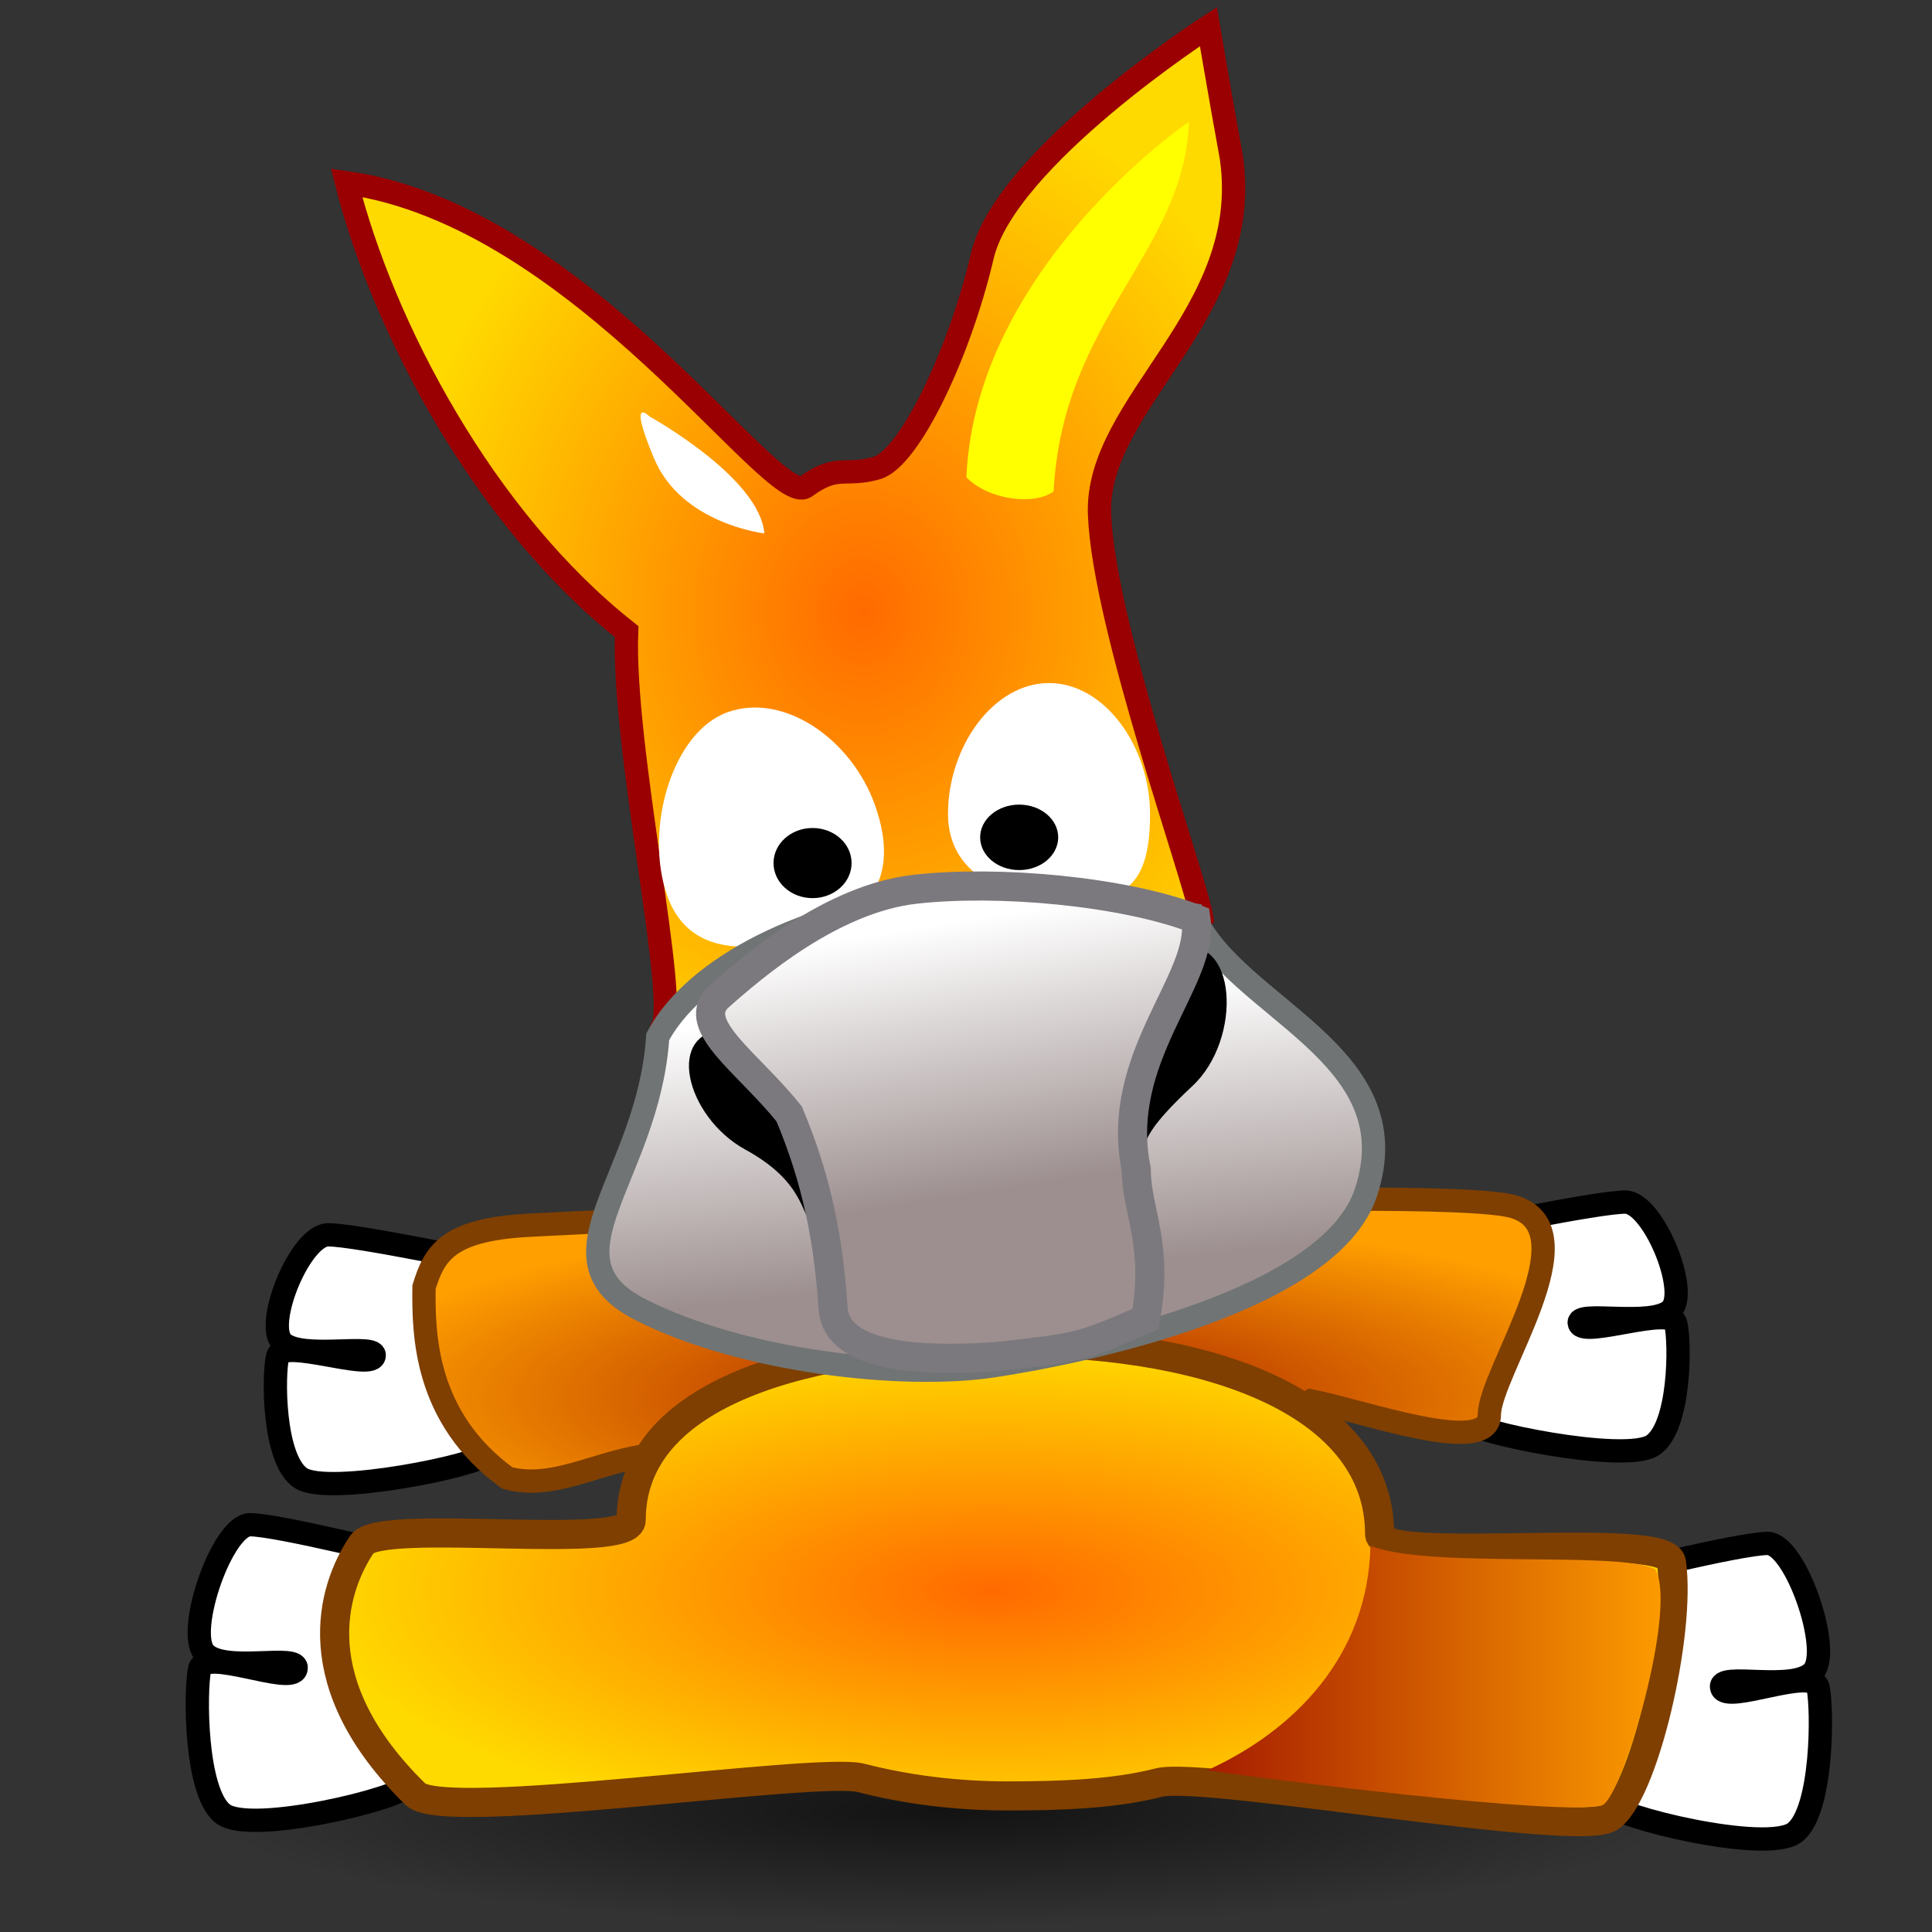 <?xml version="1.0" encoding="UTF-8" standalone="no"?>
<!DOCTYPE svg PUBLIC "-//W3C//DTD SVG 20010904//EN"
"http://www.w3.org/TR/2001/REC-SVG-20010904/DTD/svg10.dtd">
<!-- Created with Sodipodi ("http://www.sodipodi.com/") --><svg height="437.5" id="svg1" sodipodi:docbase="/usr/share/icons/Lemon/scalable/apps/" sodipodi:docname="/usr/share/icons/Lemon/scalable/apps/xmule.svg" sodipodi:version="0.34" version="1.0" width="437.5" x="0" xmlns="http://www.w3.org/2000/svg" xmlns:sodipodi="http://sodipodi.sourceforge.net/DTD/sodipodi-0.dtd" xmlns:xlink="http://www.w3.org/1999/xlink" y="0">
  <rect width="100%" height="100%" fill="#333333" stroke="none"/>
  <sodipodi:namedview id="base"/>
  <defs id="defs3">
    <linearGradient id="linearGradient644">
      <stop id="stop645" offset="0" style="stop-color:#000000;stop-opacity:0.635;"/>
      <stop id="stop646" offset="1" style="stop-color:#000000;stop-opacity:0;"/>
    </linearGradient>
    <linearGradient id="linearGradient642">
      <stop id="stop643" offset="0" style="stop-color:#ffffff;stop-opacity:1;"/>
      <stop id="stop644" offset="1" style="stop-color:#9d8f8f;stop-opacity:1;"/>
    </linearGradient>
    <linearGradient id="linearGradient573">
      <stop id="stop574" offset="0" style="stop-color:#ff6a00;stop-opacity:1;"/>
      <stop id="stop575" offset="1" style="stop-color:#ffda00;stop-opacity:1;"/>
    </linearGradient>
    <linearGradient id="linearGradient51">
      <stop id="stop52" offset="0" style="stop-color:#a61d00;stop-opacity:1;"/>
      <stop id="stop53" offset="1" style="stop-color:#ff9f00;stop-opacity:1;"/>
    </linearGradient>
    <linearGradient id="linearGradient54" x1="0.587" x2="0.682" xlink:href="#linearGradient642" y1="0.227" y2="0.766"/>
    <linearGradient id="linearGradient55" x1="0.342" x2="0.436" xlink:href="#linearGradient642" y1="0.117" y2="0.672"/>
    <radialGradient cx="0.569" cy="0.57" fx="0.569" fy="0.57" id="radialGradient717" r="0.524" xlink:href="#linearGradient573"/>
    <radialGradient id="radialGradient718" xlink:href="#linearGradient573"/>
    <linearGradient id="linearGradient576" x1="-2.09885627e-7" x2="1" xlink:href="#linearGradient51" y1="2.79312189e-7" y2="2.79312189e-7"/>
    <radialGradient cx="0.502" cy="0.692" fx="0.502" fy="0.692" id="radialGradient641" r="0.585" xlink:href="#linearGradient51"/>
    <radialGradient cx="0.492" cy="0.6" fx="0.492" fy="0.6" id="radialGradient647" r="0.379" xlink:href="#linearGradient644"/>
    <linearGradient id="linearGradient643" xlink:href="#linearGradient642"/>
  </defs>
  <path d="M -2.814 368.569 L -2.814 437.5 L 437.5 437.5 L 437.5 368.569 L -2.814 368.569 z " id="path641" style="font-size:12;fill:url(#radialGradient647);fill-rule:evenodd;stroke:none;stroke-opacity:1;"/>
  <path d="M 272.166 207.95 C 270.696 198.965 250.027 141.968 248.988 116.555 C 247.948 91.143 284.033 71.235 278.834 35.627 C 276.449 22.527 273.636 6.025 273.636 6.025 C 273.636 6.025 227.642 35.734 222.444 57.97 C 217.245 80.206 205.868 103.849 198.59 105.967 C 191.312 108.085 189.722 104.908 182.444 110.202 C 175.165 115.496 131.496 48.788 78.469 41.376 C 86.787 74.201 109.661 117.614 141.893 143.027 C 140.854 169.499 154.014 227.554 149.855 232.849 C 145.696 238.143 267.629 213.683 272.166 207.95 z " id="path630" sodipodi:nodetypes="ccccccccccc" style="font-size:12;fill:url(#radialGradient717);fill-rule:evenodd;stroke:#9a0002;stroke-width:5.274;"/>
  <path d="M 260.425 184.323 C 260.425 199.527 255.508 204.078 242.875 204.078 C 230.242 204.078 214.676 199.527 214.676 184.323 C 214.676 169.118 224.917 154.675 237.55 154.675 C 250.184 154.675 260.425 169.118 260.425 184.323 z " id="path623" sodipodi:nodetypes="ccccc" style="font-size:12;fill:#ffffff;fill-rule:evenodd;stroke-width:1;fill-opacity:1;stroke:none;stroke-opacity:1;"/>
  <path d="M 331.652 278.562 C 331.652 278.562 361.804 272.209 368.043 272.209 C 374.281 272.209 382.599 292.327 378.44 296.562 C 374.281 300.798 356.606 296.562 357.646 299.739 C 358.685 302.916 378.44 295.504 379.48 299.739 C 380.52 303.974 380.52 323.034 374.281 327.27 C 368.043 331.505 332.692 324.093 332.692 321.975 C 332.692 319.858 332.692 278.562 331.652 278.562 z " id="path634" style="font-size:12;fill:#ffffff;fill-rule:evenodd;stroke:#000000;stroke-width:5.274;"/>
  <path d="M 110.701 285.974 C 110.701 285.974 80.548 279.621 74.31 279.621 C 68.071 279.621 59.753 299.739 63.912 303.974 C 68.071 308.21 85.747 303.974 84.707 307.151 C 83.668 310.328 63.912 302.916 62.873 307.151 C 61.833 311.387 61.833 330.446 68.071 334.682 C 74.31 338.917 109.661 331.505 109.661 329.387 C 109.661 327.27 109.661 285.974 110.701 285.974 z " id="path633" style="font-size:12;fill:#ffffff;fill-rule:evenodd;stroke:#000000;stroke-width:5.274;"/>
  <path d="M 198.18 182.438 C 203.455 197.449 197.992 206.52 185.274 210.978 C 172.557 215.435 156.361 217.827 151.086 202.816 C 145.811 187.806 152.15 165.697 164.868 161.24 C 177.585 156.782 192.905 167.428 198.18 182.438 z " id="path626" sodipodi:nodetypes="ccccc" style="font-size:12;fill:#ffffff;fill-rule:evenodd;stroke-width:1;fill-opacity:1;"/>
  <path d="M 296.868 317.226 C 308.632 319.472 337.262 329.932 337.262 320.403 C 337.262 310.873 360.471 278.562 342.795 273.267 C 325.12 267.973 136.695 276.444 119.019 277.503 C 101.343 278.562 98.35 283.909 96.018 291.45 C 95.892 301.985 96.071 321.023 114.86 334.682 C 126.297 337.858 137.734 329.387 150.212 329.387 C 162.689 329.387 284.391 324.638 296.868 317.226 z " id="path617" sodipodi:nodetypes="cccccccc" style="font-size:12;fill:url(#radialGradient641);fill-rule:evenodd;stroke:#7f3f00;stroke-width:5.274;"/>
  <path d="M 363.884 357.053 C 363.884 357.053 394.037 349.506 400.275 349.506 C 406.514 349.506 414.832 373.405 410.673 378.436 C 406.514 383.468 388.838 378.436 389.878 382.21 C 390.917 385.983 410.673 377.178 411.712 382.21 C 412.752 387.241 412.752 409.882 406.514 414.914 C 400.275 419.945 364.924 411.14 364.924 408.625 C 364.924 406.109 364.924 357.053 363.884 357.053 z " id="path635" style="font-size:12;fill:#ffffff;fill-rule:evenodd;stroke:#000000;stroke-width:5.274;"/>
  <path d="M 93.025 352.817 C 93.025 352.817 62.873 345.27 56.634 345.27 C 50.396 345.27 42.078 369.169 46.237 374.201 C 50.396 379.232 68.071 374.201 67.032 377.974 C 65.992 381.748 46.237 372.943 45.197 377.974 C 44.157 383.006 44.157 405.647 50.396 410.678 C 56.634 415.71 91.986 406.905 91.986 404.389 C 91.986 401.873 91.986 352.817 93.025 352.817 z " id="path636" style="font-size:12;fill:#ffffff;fill-rule:evenodd;stroke:#000000;stroke-width:5.274;"/>
  <path d="M 312.412 347.388 C 312.412 354.552 377.75 346.251 378.494 353.819 C 380.797 369.759 372.096 406.912 364.382 411.606 C 356.667 416.301 272.619 401.041 262.419 403.666 C 252.219 406.292 239.964 406.685 228.193 406.685 C 216.421 406.685 205.206 405.233 195.006 402.607 C 184.805 399.982 100.436 412.786 94.083 406.312 C 68.693 381.499 74.927 360.026 82.05 349.583 C 86.701 343.633 142.933 351.375 142.933 344.211 C 142.933 315.556 182.145 303.974 229.232 303.974 C 276.32 303.974 312.412 318.733 312.412 347.388 z " id="path619" sodipodi:nodetypes="cssscsssccc" style="font-size:12;fill:url(#radialGradient718);fill-rule:evenodd;stroke:#7f3f00;stroke-width:6.593;"/>
  <path d="M 192.841 195.441 C 192.841 199.827 188.884 203.382 184.003 203.382 C 179.122 203.382 175.165 199.827 175.165 195.441 C 175.165 191.055 179.122 187.499 184.003 187.499 C 188.884 187.499 192.841 191.055 192.841 195.441 z " id="path628" style="font-size:12;fill:#000000;fill-rule:evenodd;stroke-width:1;fill-opacity:1;"/>
  <path d="M 239.63 189.617 C 239.63 193.711 235.673 197.029 230.792 197.029 C 225.911 197.029 221.954 193.711 221.954 189.617 C 221.954 185.524 225.911 182.205 230.792 182.205 C 235.673 182.205 239.63 185.524 239.63 189.617 z " id="path629" style="font-size:12;fill:#000000;fill-rule:evenodd;stroke-width:1;fill-opacity:1;"/>
  <path d="M 238.59 111.261 C 234.431 114.438 224.034 113.379 218.835 108.085 C 220.914 60.435 269.232 27.565 269.232 27.565 C 268.192 57.213 240.669 72.083 238.59 111.261 z " id="path631" sodipodi:nodetypes="cccc" style="fill:#ffff00;fill-rule:evenodd;stroke:none;stroke-opacity:1;stroke-width:1pt;stroke-linejoin:miter;stroke-linecap:butt;fill-opacity:1;"/>
  <path d="M 173.086 120.791 C 173.086 120.791 154.37 118.673 148.132 103.849 C 141.893 89.025 147.092 94.319 147.092 94.319 C 147.092 94.319 172.046 108.084 173.086 120.791 z " id="path632" style="fill:#ffffff;fill-rule:evenodd;stroke:none;stroke-opacity:1;stroke-width:1pt;stroke-linejoin:miter;stroke-linecap:butt;fill-opacity:1;"/>
  <path d="M 210.895 203.201 C 178.402 207.112 156.219 221.02 148.941 234.785 C 146.862 266.551 122.138 284.915 145.013 296.562 C 167.887 308.21 204.278 312.445 225.073 309.269 C 245.868 306.092 301.105 294.642 309.293 270.091 C 319.821 238.522 279.623 228.379 270.265 207.201 C 246.351 204.024 240.503 198.711 210.895 203.201 z " id="path620" sodipodi:nodetypes="ccscscs" style="font-size:12;fill:url(#linearGradient54);fill-rule:evenodd;stroke:#707474;stroke-width:5.274;"/>
  <path d="M 184.397 278.123 C 184.397 278.123 179.398 233.159 164.842 233.159 C 150.285 233.159 155.232 252.892 168.749 260.304 C 182.265 267.716 181.278 274.947 184.397 278.123 z " id="path637" sodipodi:nodetypes="cccc" style="fill:#000000;fill-rule:evenodd;stroke:none;stroke-opacity:1;stroke-width:1pt;stroke-linejoin:miter;stroke-linecap:butt;fill-opacity:1;"/>
  <path d="M 257.924 261.714 C 257.924 261.714 252.153 218.342 266.26 214.688 C 280.367 211.033 281.383 235.293 270.077 245.87 C 258.772 256.447 260.178 257.852 257.924 261.714 z " id="path638" sodipodi:nodetypes="cccc" style="fill:#000000;fill-rule:evenodd;stroke:none;stroke-opacity:1;stroke-width:1pt;stroke-linejoin:miter;stroke-linecap:butt;fill-opacity:1;"/>
  <path d="M 310.333 350.035 C 309.813 374.918 293.177 391.86 273.422 400.861 C 283.3 402.449 354.003 411.449 362.84 408.802 C 367.519 406.685 379.996 363.8 374.798 355.329 C 366.479 351.094 323.33 355.329 310.333 350.035 z " id="path646" sodipodi:nodetypes="ccccc" style="fill:url(#linearGradient576);fill-rule:evenodd;stroke:none;stroke-opacity:1;stroke-width:1pt;stroke-linejoin:miter;stroke-linecap:butt;fill-opacity:1;"/>
  <path d="M 145.737 347.388 C 146.257 372.271 168.612 389.743 188.367 398.743 C 178.489 400.331 105.187 407.214 96.349 404.567 C 84.392 397.684 72.435 373.33 80.753 352.153 C 89.071 347.917 132.74 352.682 145.737 347.388 z " id="path648" sodipodi:nodetypes="ccccc" style="fill:url(#linearGradient576);fill-rule:evenodd;stroke:none;stroke-opacity:1;stroke-width:1pt;stroke-linejoin:miter;stroke-linecap:butt;fill-opacity:1;"/>
  <path d="M 162.51 225.929 C 170.828 218.517 188.504 203.489 207.219 201.371 C 225.935 199.253 254.186 201.756 270.822 208.11 C 272.902 221.875 252.107 239.384 257.305 264.796 C 257.305 274.326 262.504 281.738 259.385 298.68 C 244.828 305.033 244.828 305.033 226.113 307.151 C 211.557 308.21 189.722 308.21 188.682 296.563 C 187.642 280.68 184.954 267.096 178.715 252.272 C 169.61 240.806 156.272 232.282 162.51 225.929 z " id="path640" sodipodi:nodetypes="ccccccccc" style="font-size:12;fill:url(#linearGradient55);fill-rule:evenodd;stroke:#7c797e;stroke-width:6.593;"/>
</svg>
